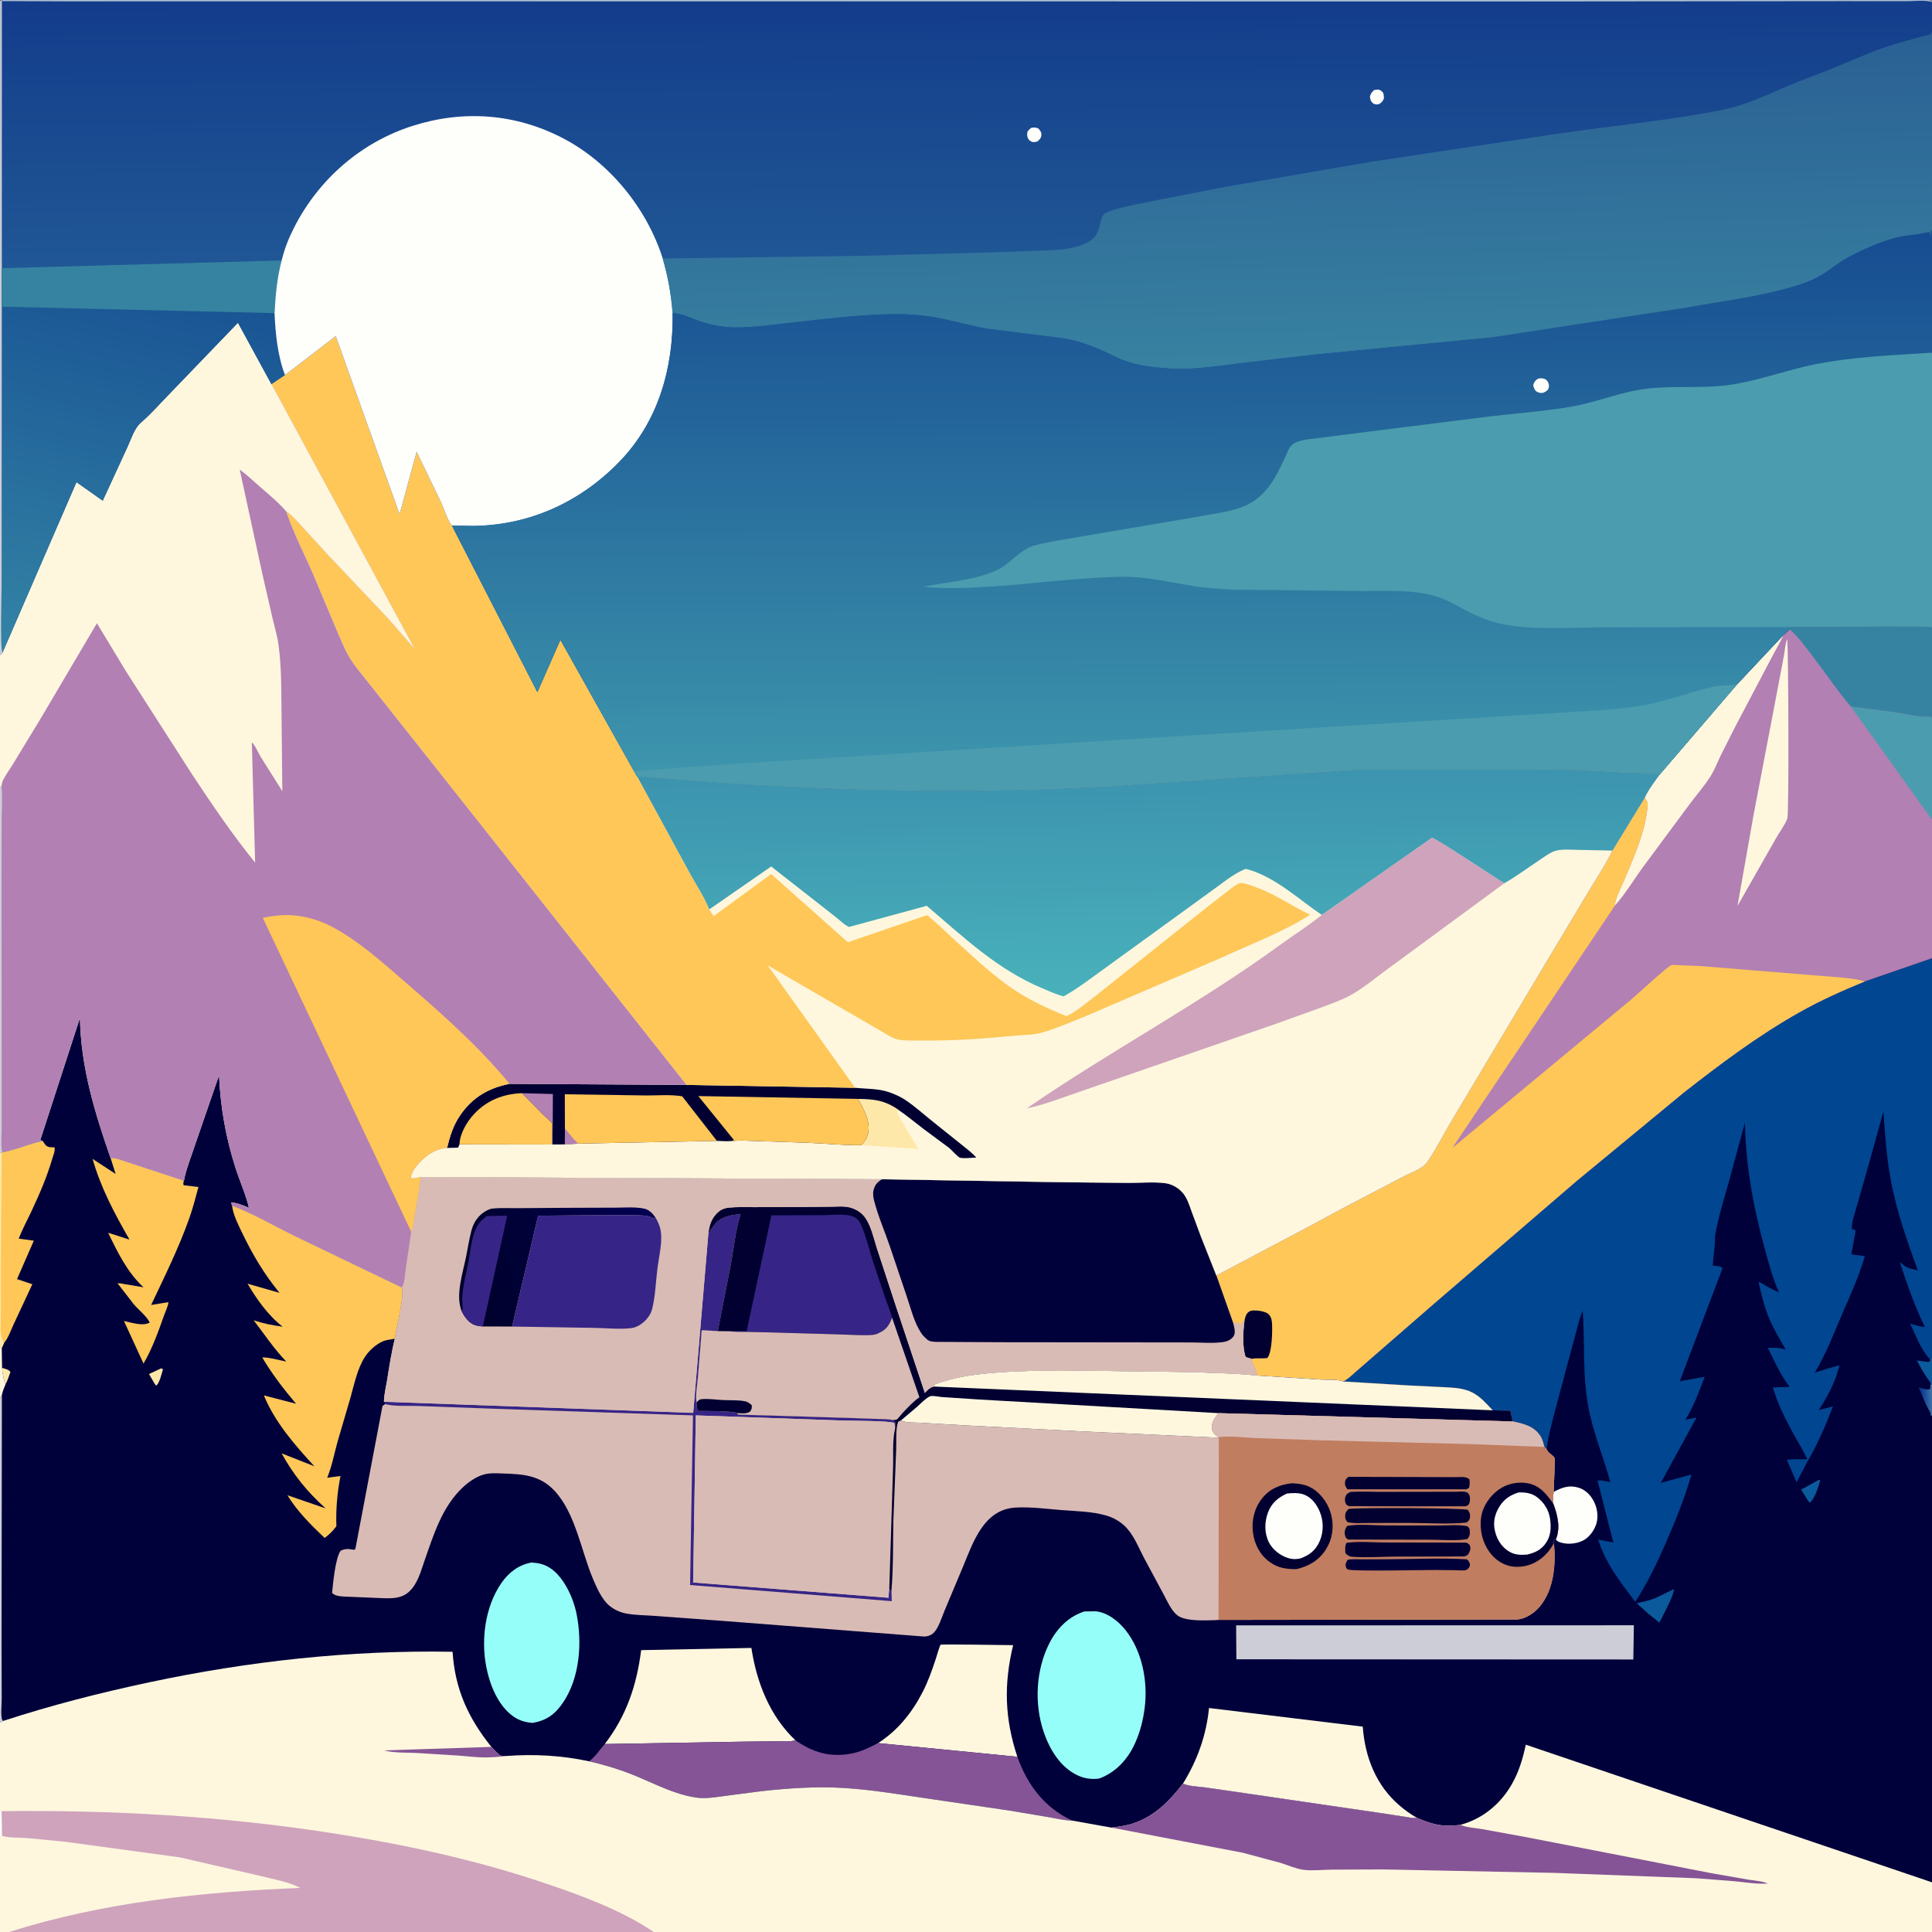 <svg version="1.1" xmlns="http://www.w3.org/2000/svg" style="display: block;" viewBox="0 0 2048 2048" width="1024" height="1024">
<rect x="0" y="0" width="2048" height="2048" fill="#808080" stroke="none"/>
<defs>
	<linearGradient id="Gradient1" gradientUnits="userSpaceOnUse" x1="2034.67" y1="1484.08" x2="2047.79" y2="1483.41">
		<stop class="stop0" offset="0" stop-opacity="1" stop-color="rgb(0,44,135)"/>
		<stop class="stop1" offset="1" stop-opacity="1" stop-color="rgb(59,112,165)"/>
	</linearGradient>
	<linearGradient id="Gradient2" gradientUnits="userSpaceOnUse" x1="499.774" y1="1351.92" x2="692.158" y2="1298.34">
		<stop class="stop0" offset="0" stop-opacity="1" stop-color="rgb(0,1,44)"/>
		<stop class="stop1" offset="1" stop-opacity="1" stop-color="rgb(2,0,81)"/>
	</linearGradient>
	<linearGradient id="Gradient3" gradientUnits="userSpaceOnUse" x1="1216.4" y1="816.243" x2="1219.79" y2="1051.68">
		<stop class="stop0" offset="0" stop-opacity="1" stop-color="rgb(60,147,174)"/>
		<stop class="stop1" offset="1" stop-opacity="1" stop-color="rgb(73,177,187)"/>
	</linearGradient>
	<linearGradient id="Gradient4" gradientUnits="userSpaceOnUse" x1="1023.84" y1="-3.623" x2="1025.12" y2="278.448">
		<stop class="stop0" offset="0" stop-opacity="1" stop-color="rgb(19,60,139)"/>
		<stop class="stop1" offset="1" stop-opacity="1" stop-color="rgb(32,87,149)"/>
	</linearGradient>
	<linearGradient id="Gradient5" gradientUnits="userSpaceOnUse" x1="163.891" y1="304.231" x2="72.365" y2="699.079">
		<stop class="stop0" offset="0" stop-opacity="1" stop-color="rgb(25,84,148)"/>
		<stop class="stop1" offset="1" stop-opacity="1" stop-color="rgb(51,131,165)"/>
	</linearGradient>
	<linearGradient id="Gradient6" gradientUnits="userSpaceOnUse" x1="1372.62" y1="50.22" x2="1380.23" y2="387.219">
		<stop class="stop0" offset="0" stop-opacity="1" stop-color="rgb(42,96,148)"/>
		<stop class="stop1" offset="1" stop-opacity="1" stop-color="rgb(56,130,161)"/>
	</linearGradient>
	<linearGradient id="Gradient7" gradientUnits="userSpaceOnUse" x1="1263.07" y1="247.201" x2="1264.66" y2="814.367">
		<stop class="stop0" offset="0" stop-opacity="1" stop-color="rgb(22,76,145)"/>
		<stop class="stop1" offset="1" stop-opacity="1" stop-color="rgb(61,149,172)"/>
	</linearGradient>
</defs>
<path transform="translate(0,0)" fill="rgb(0,0,58)" d="M 0 287.197 L 0.125 1.125 L 2 0 L 2022.82 0 C 2028.66 0 2043.41 -1.641 2047.53 0.969 L 2048 2 L 2048 34.719 L 2048 244.65 L 2048 374.116 L 2048 664.939 L 2048 761.266 L 2048 868.893 L 2048 1015.77 L 2048 1439 L 2048 1467.77 L 2048 1500.2 L 2048 1526.29 L 2048 1992.25 L 2048 1995.34 L 2048 2048 L 693.005 2048 L 9.603 2048 L -0 2048 L 0 1947.98 L 0 1919.64 L -0 1826.03 L -0 1482.48 L 0 1428.21 L 0 1221.99 L 0 833.301 L 0 694.289 L 0 327.281 L 0 287.197 z"/>
<path transform="translate(0,0)" fill="rgb(254,232,169)" d="M 2.179 1449.99 C 5.197 1451.02 9.627 1451.67 11.046 1454.5 C 9.455 1458.69 8.099 1463.33 5.921 1467.24 C 5.02 1465.49 5.273 1466.22 4.804 1464.41 C 3.52 1459.43 2.543 1455.18 2.179 1449.99 z"/>
<path transform="translate(0,0)" fill="rgb(254,232,169)" d="M 170.898 1450.5 L 172.748 1451.5 C 171.516 1455.64 169.004 1466.7 165.5 1468.83 L 163.5 1466.14 L 157.95 1456.54 L 170.898 1450.5 z"/>
<path transform="translate(0,0)" fill="rgb(254,247,222)" d="M 0 1428.21 L 1.868 1428.96 L 2.179 1449.99 C 2.543 1455.18 3.52 1459.43 4.804 1464.41 C 5.273 1466.22 5.02 1465.49 5.921 1467.24 C 4.391 1471.03 2.765 1474.7 2.008 1478.74 L -0 1482.48 L 0 1428.21 z"/>
<path transform="translate(0,0)" fill="url(#Gradient1)" d="M 2046.55 1466.36 L 2047.2 1468.01 L 2048 1467.77 L 2048 1500.2 L 2046.63 1501 L 2046.19 1497.24 C 2040.87 1489.01 2037.9 1479.35 2033.7 1470.54 C 2037.3 1471.5 2042.43 1473.76 2045.96 1472.5 L 2046.55 1466.36 z"/>
<path transform="translate(0,0)" fill="rgb(11,90,155)" d="M 2045.74 1440.9 C 2046.39 1440.11 2047.18 1439.61 2048 1439 L 2048 1467.77 L 2047.2 1468.01 L 2046.55 1466.36 L 2046.1 1465.25 C 2040.63 1457.91 2036.12 1450.35 2031.99 1442.19 L 2044.47 1443.85 L 2046.18 1442.05 L 2045.74 1440.9 z"/>
<path transform="translate(0,0)" fill="rgb(11,90,155)" d="M 1928.38 1568.5 L 1929.44 1569.38 C 1927.59 1576.38 1923.97 1588.12 1918.5 1593.04 L 1916.34 1590.55 L 1909.29 1579.04 L 1928.38 1568.5 z"/>
<path transform="translate(0,0)" fill="rgb(11,90,155)" d="M 1774.42 1684.5 C 1774.9 1690.23 1762.06 1714.11 1759.02 1720.05 L 1747.45 1710.74 L 1734.91 1699.51 C 1741.81 1697.93 1749.01 1696.58 1755.49 1693.67 L 1774.42 1684.5 z"/>
<path transform="translate(0,0)" fill="rgb(204,205,215)" d="M -0 1482.48 L 2.008 1478.74 L 1.665 1743.37 L 1.836 1800.56 C 1.856 1806.93 0.653 1816.41 2.061 1822.41 C 2.23 1823.12 2.796 1823.69 3.163 1824.33 L -0 1826.03 L -0 1482.48 z"/>
<path transform="translate(0,0)" fill="rgb(254,254,250)" d="M 1647.03 1581.42 C 1655.9 1576.73 1663.33 1573.93 1673.34 1577 C 1680.69 1579.26 1686 1584.74 1689.5 1591.42 C 1693.14 1598.37 1694.54 1607.57 1692.22 1615.18 C 1690.04 1622.33 1684.34 1630.19 1677.48 1633.35 C 1669.99 1636.8 1660.18 1637.56 1652.41 1634.43 C 1651.01 1633.86 1650.13 1632.91 1649.13 1631.83 C 1651.94 1626.37 1652.29 1618.05 1651.4 1612.08 L 1651.15 1610.5 C 1650.29 1604.65 1648.53 1599.51 1646.54 1593.97 C 1646.23 1589.58 1646.22 1585.76 1647.03 1581.42 z"/>
<path transform="translate(0,0)" fill="rgb(254,199,88)" d="M 2.17 1221.15 C 6.349 1221.21 10.793 1219.56 14.8 1218.45 C 24.75 1215.71 35.296 1211.15 45.406 1209.58 C 47.52 1212.75 48.438 1215.21 52.5 1216.01 L 57.849 1216.31 C 58.663 1219.77 56.386 1224.97 55.403 1228.34 C 49.79 1247.61 41.89 1265.76 33.394 1283.9 C 28.899 1293.5 23.646 1303.12 19.829 1312.98 L 35.873 1315.16 L 18.059 1355.91 L 34.293 1361.34 L 14.306 1404.16 C 11.459 1410.14 8.576 1418.89 4.196 1423.7 L 1.868 1428.96 L 0 1428.21 L 0 1221.99 L 1.762 1222.11 L 2.17 1221.15 z"/>
<path transform="translate(0,0)" fill="rgb(254,232,169)" d="M 0 1221.99 L 1.762 1222.11 L 0.927 1341.54 L 0.936 1391.98 C 0.976 1399.23 0.228 1407.36 1.028 1414.5 C 1.385 1417.68 2.881 1420.82 4.196 1423.7 L 1.868 1428.96 L 0 1428.21 L 0 1221.99 z"/>
<path transform="translate(0,0)" fill="rgb(254,199,88)" d="M 117.308 1227.82 C 122.11 1226.71 128.926 1229.97 133.726 1231.38 L 194.978 1251.54 C 194.352 1253.81 194.03 1254.02 194.674 1256.4 L 210.373 1258.26 C 207.378 1269.19 204.615 1280.2 200.836 1290.9 C 189.545 1322.87 174.669 1352.78 160.208 1383.33 L 178.518 1380.33 C 178.423 1384.08 175.443 1390.1 174.127 1393.8 C 167.996 1411.06 161.444 1429.62 152.13 1445.45 L 131.379 1400.29 L 138.468 1401.98 C 144.326 1403.26 153.322 1405.33 158.692 1401.91 C 155.518 1395.19 146.672 1388.4 141.694 1382.42 L 124.635 1360.43 C 126.669 1359.96 129.781 1360.87 131.857 1361.18 L 152.095 1364.56 C 134.981 1348.76 124.621 1327.47 114.629 1306.77 L 137.249 1314.03 C 121.269 1286.1 107 1259.5 98.119 1228.45 L 122.584 1244.44 L 117.308 1227.82 z"/>
<path transform="translate(0,0)" fill="rgb(254,247,222)" d="M 930.819 1847.74 C 951.697 1834.43 966.912 1815.32 978.161 1793.4 C 983.982 1782.06 988.201 1769.93 992.172 1757.84 C 992.684 1756.28 996.243 1744.04 997.045 1743.53 C 998.329 1742.72 1066.92 1743.89 1073.97 1743.93 C 1063.97 1785.38 1064.96 1821.62 1078.44 1862.25 L 930.819 1847.74 z"/>
<path transform="translate(0,0)" fill="rgb(150,254,248)" d="M 563.439 1656.34 C 570.763 1656.78 576.945 1658.1 583.207 1662.22 C 597.88 1671.88 607.759 1693.92 611.153 1710.68 C 617.281 1740.95 614.697 1778.57 596.878 1804.75 C 588.41 1817.18 579.778 1823.55 564.809 1826.36 C 557.322 1825.82 550.952 1824.11 544.669 1819.84 C 528.026 1808.53 519.163 1785.94 515.447 1766.8 C 509.802 1737.73 514.277 1703.21 531.296 1678.37 C 539.095 1666.99 549.697 1658.82 563.439 1656.34 z"/>
<path transform="translate(0,0)" fill="rgb(254,247,222)" d="M 641.058 1848.76 C 664.106 1818.84 674.974 1786.3 679.65 1749.21 L 796.495 1746.87 C 802.097 1783.5 815.922 1818.87 843.041 1844.68 C 837.894 1846.66 830.893 1845.84 825.336 1845.88 L 789.291 1846.21 L 641.058 1848.76 z"/>
<path transform="translate(0,0)" fill="rgb(204,205,215)" d="M 1310.34 1722.96 L 1731.96 1722.85 L 1731.39 1759.13 L 1310.6 1758.93 L 1310.34 1722.96 z"/>
<path transform="translate(0,0)" fill="rgb(150,254,248)" d="M 1149.56 1708.2 L 1161.5 1708.04 C 1173.81 1709.17 1185.56 1718.46 1193.04 1727.87 C 1210.73 1750.14 1216.93 1782.3 1213.46 1810.06 C 1211.78 1823.44 1208.65 1835.83 1203.08 1848.16 C 1195.47 1864.98 1182.72 1878.85 1165.28 1885.31 C 1157.22 1886.44 1149.66 1885.38 1142.27 1881.92 C 1123.88 1873.29 1112.62 1854.38 1106.33 1835.86 C 1096.15 1805.88 1098.05 1769.89 1112.51 1741.62 C 1120.44 1726.13 1132.82 1713.45 1149.56 1708.2 z"/>
<path transform="translate(0,0)" fill="rgb(254,247,222)" d="M 1253.98 1890.72 C 1269.25 1865.97 1278.69 1839.63 1281.62 1810.56 L 1444.59 1830.31 C 1446.91 1862.48 1458.61 1892.6 1483.61 1913.97 C 1489.22 1918.76 1495.48 1923.34 1501.94 1926.9 C 1497.35 1927.58 1492.55 1926.36 1488 1925.66 L 1462.79 1921.81 L 1324.19 1901.54 L 1278.19 1894.85 C 1270.66 1893.79 1260.93 1893.73 1253.98 1890.72 z"/>
<path transform="translate(0,0)" fill="rgb(133,84,150)" d="M 843.041 1844.68 C 861.591 1857.51 879.072 1862.99 901.705 1859.03 C 912.04 1857.22 921.593 1852.55 930.819 1847.74 L 1078.44 1862.25 C 1088.86 1891.6 1106.95 1915.9 1135.54 1929.4 L 1136.55 1929.87 C 1128.62 1929.91 1120.25 1927.73 1112.43 1926.39 L 1069.25 1919.14 L 980 1906.03 C 951.867 1901.86 923.586 1897.18 895.18 1895.36 C 866.102 1893.5 836.234 1895.52 807.313 1898.71 L 767.473 1903.9 C 757.264 1905.27 747.145 1907.02 736.84 1905.36 C 714.12 1901.72 693.807 1890.71 672.764 1882.12 C 657.219 1875.78 640.891 1870.84 624.545 1867.05 C 631.109 1862.05 635.685 1854.95 641.058 1848.76 L 789.291 1846.21 L 825.336 1845.88 C 830.893 1845.84 837.894 1846.66 843.041 1844.68 z"/>
<path transform="translate(0,0)" fill="rgb(254,199,88)" d="M 245.975 1278.02 C 268.04 1286.3 289.432 1298.72 310.616 1309.26 L 425.949 1364.75 C 429.393 1371.63 420.011 1409.05 418.518 1419.09 L 414 1419.88 C 411.383 1420.3 408.884 1420.65 406.4 1421.65 C 398.612 1424.77 390.875 1431.92 386.48 1438.94 C 378.81 1451.2 375.523 1467.11 371.709 1480.91 L 357.779 1528.45 C 354.231 1541.19 351.922 1554.18 346.859 1566.45 L 360.955 1564.61 C 357.499 1581.88 355.933 1600.28 356.586 1617.88 C 353.538 1622.16 348.455 1627.36 344.089 1630.27 C 329.616 1616.5 315.142 1602.15 304.66 1585.02 L 345.134 1598.92 C 325.714 1581.48 311.104 1563.38 298.474 1540.59 L 333.216 1554.28 C 312.662 1532.02 291.271 1507.44 279.719 1479.18 L 313.809 1488.03 C 300.707 1472.46 288.281 1456.46 277.929 1438.91 C 285.506 1438.76 295.801 1441.87 303.468 1443.26 C 290.478 1429.94 280.208 1414.26 268.904 1399.57 C 279.187 1402.99 288.86 1404.9 299.61 1406.33 C 284.12 1394.4 272.297 1377.42 262.397 1360.77 L 296.249 1370.42 C 280.012 1350.55 267.744 1329.92 256.64 1306.81 C 252.331 1297.84 247.261 1287.98 245.975 1278.02 z"/>
<path transform="translate(0,0)" fill="rgb(0,70,145)" d="M 1976.73 1040.4 L 2048 1015.77 L 2048 1439 C 2047.18 1439.61 2046.39 1440.11 2045.74 1440.9 L 2044.63 1439.66 C 2035.24 1428.83 2031.07 1415.66 2024.78 1403.23 C 2029.89 1404.48 2035.26 1406.25 2040.48 1406.77 C 2029.37 1384.06 2021.69 1361.59 2013.78 1337.67 C 2017.86 1341.02 2020.73 1343.99 2026 1344.94 L 2032.96 1346.69 C 2021.78 1316.11 2010.86 1285.09 2004.69 1253.02 C 1999.95 1228.38 1998.19 1203.31 1996.51 1178.31 L 1981.89 1231 L 1967.28 1282.13 C 1965.65 1288.26 1962.42 1296.64 1963.25 1302.94 L 1964.28 1303.2 C 1965.94 1303.67 1965.34 1303.49 1967.1 1304.5 L 1962.48 1329.68 L 1976.82 1331.52 C 1970.44 1353.86 1960.46 1374.96 1951.35 1396.28 C 1943.01 1415.8 1934.94 1436.82 1923.78 1454.9 L 1949.36 1447.25 L 1949.83 1447.7 C 1945.64 1464.92 1937.62 1479.88 1927.99 1494.68 L 1943.04 1490.83 C 1935.43 1510.62 1927.21 1529.99 1916.51 1548.34 L 1904.45 1571.33 L 1894.12 1547.41 C 1901.17 1546.59 1908.58 1546.97 1915.69 1546.93 C 1911.62 1537.71 1906.06 1529.02 1901.22 1520.18 C 1892.43 1504.14 1884.52 1488.36 1879.3 1470.79 L 1897.07 1470.05 C 1887.29 1457.37 1881.01 1443.01 1873.96 1428.72 C 1879.65 1428.75 1885.79 1428.26 1891.2 1430.23 L 1892 1430.56 L 1892.52 1430.03 C 1886.31 1418.99 1879.73 1408.19 1874.89 1396.45 C 1869.94 1384.47 1866.99 1371.56 1864.12 1358.96 C 1866.34 1359.24 1869.01 1361.34 1870.96 1362.46 C 1875.82 1365.25 1880.61 1367.76 1885.78 1369.9 C 1878.96 1354.71 1874.46 1337.59 1870.09 1321.52 C 1858.27 1277.99 1850.62 1235.48 1849.66 1190.27 L 1832.49 1253.41 C 1827.32 1271.71 1821.55 1290.22 1818.22 1308.97 C 1817.68 1312.02 1818.11 1314.93 1817.87 1317.99 L 1815.53 1341.55 L 1820.5 1342.03 C 1822.81 1342.41 1824.56 1342.47 1825.93 1344.5 L 1780.65 1464.15 L 1807.05 1459.44 C 1800.87 1475.5 1795.73 1490.36 1786.53 1505.07 L 1798.42 1502.59 L 1760.52 1571.92 L 1793.07 1562.99 C 1785.81 1587.99 1776.07 1612.34 1765.59 1636.14 C 1756 1657.92 1746.45 1678.01 1733.45 1698.01 C 1717.54 1676.95 1702.09 1657.48 1694.07 1631.98 L 1710.21 1635.16 L 1693.51 1569.62 C 1696.16 1568.49 1703.82 1570.56 1706.98 1571.02 C 1699.56 1543.86 1688.65 1518.51 1683.54 1490.55 C 1677.41 1457.06 1680.1 1423.37 1677.76 1389.66 C 1674.38 1396.35 1672.81 1405.25 1670.62 1412.5 L 1653.14 1477.73 C 1648.15 1496.86 1642.43 1516.31 1639.35 1535.85 L 1637.02 1533.74 C 1636 1530 1635.05 1525.8 1632.95 1522.5 C 1626.21 1511.87 1615.12 1509.24 1603.6 1506.83 L 1600.98 1495.33 L 1582.35 1494.99 C 1574.76 1487.01 1567.85 1478.63 1557.27 1474.55 C 1548.21 1471.06 1539.15 1470.89 1529.59 1470.39 L 1495.33 1468.73 L 1423.78 1464.42 C 1429.24 1461.93 1435.71 1455.13 1440.51 1451.18 L 1519.62 1382.4 L 1671.02 1252.13 L 1784.94 1158.12 C 1823.87 1127.61 1863.96 1097.59 1907.12 1073.27 C 1929.44 1060.68 1953 1050.02 1976.73 1040.4 z"/>
<path transform="translate(0,0)" fill="rgb(178,128,179)" d="M 1895.98 664.749 L 1997.78 664.152 L 2030.13 664.231 C 2035.5 664.297 2041.77 663.831 2047 664.997 L 2048 664.939 L 2048 761.266 L 2048 868.893 L 2048 1015.77 L 1976.73 1040.4 C 1953 1050.02 1929.44 1060.68 1907.12 1073.27 C 1863.96 1097.59 1823.87 1127.61 1784.94 1158.12 L 1671.02 1252.13 L 1519.62 1382.4 L 1440.51 1451.18 C 1435.71 1455.13 1429.24 1461.93 1423.78 1464.42 C 1417.94 1461.96 1407.22 1462.88 1400.7 1462.47 L 1332.54 1458.14 C 1332.31 1451.29 1327.36 1447.24 1326.62 1440.45 L 1320.5 1438.58 C 1316.58 1428.29 1317.74 1410.66 1319.22 1399.69 C 1318.05 1400.94 1316.64 1401.76 1316.5 1403.51 L 1315 1404.51 L 1312 1402.18 L 1311.01 1402.34 L 1307.62 1402.6 L 1307.34 1402.77 L 1289.4 1352.12 L 1379.62 1304.41 L 1425.68 1279.64 L 1488.11 1247.02 C 1494.82 1243.47 1502.94 1240.72 1508.89 1236.02 C 1510.94 1234.4 1512.49 1232.68 1513.94 1230.5 C 1523.66 1215.93 1531.68 1199.66 1540.85 1184.66 L 1637.31 1022.98 L 1684.69 943.877 C 1692.97 930.071 1702.37 916.194 1709.23 901.647 L 1743.49 845.672 C 1747.26 837.069 1753.7 828.968 1759.09 821.323 L 1840.87 726.026 L 1890.42 673.276 L 1897.17 667.127 L 1895.98 664.749 z"/>
<path transform="translate(0,0)" fill="rgb(75,156,174)" d="M 1961.94 748.931 L 2008.02 754.899 C 2020.55 756.951 2034.12 760.374 2046.81 759.913 L 2048 761.266 L 2048 868.893 L 1961.94 748.931 z"/>
<path transform="translate(0,0)" fill="rgb(254,247,222)" d="M 1894.4 677.5 L 1894.51 677.813 C 1895.79 685.118 1896.55 861.994 1894.64 867.591 C 1892.43 874.112 1886.53 881.681 1883.03 887.927 L 1841.82 960.315 L 1859.01 863 L 1880.88 748.607 L 1890.92 695.629 C 1892.06 689.75 1892.31 683.037 1894.4 677.5 z"/>
<path transform="translate(0,0)" fill="rgb(254,247,222)" d="M 1890.42 673.276 C 1886.97 681.45 1882.06 689.15 1878.01 697.059 L 1839.64 769.907 L 1823.75 801.369 C 1820.5 808.254 1817.58 815.804 1813.59 822.275 C 1807.19 832.675 1798.39 842.575 1791.07 852.445 L 1743.18 917.077 C 1732.76 931 1723.21 947.413 1711.63 960.195 C 1712.6 951.148 1718.28 941.196 1721.79 932.81 C 1731.84 908.82 1743.81 882.511 1746.32 856.477 C 1746.8 851.537 1746.7 849.569 1743.49 845.672 C 1747.26 837.069 1753.7 828.968 1759.09 821.323 L 1840.87 726.026 L 1890.42 673.276 z"/>
<path transform="translate(0,0)" fill="rgb(54,131,161)" d="M 1895.98 664.749 L 1997.78 664.152 L 2030.13 664.231 C 2035.5 664.297 2041.77 663.831 2047 664.997 L 2048 664.939 L 2048 761.266 L 2046.81 759.913 C 2034.12 760.374 2020.55 756.951 2008.02 754.899 L 1961.94 748.931 C 1947.47 731.841 1934.41 712.621 1920.81 694.743 C 1913.12 684.631 1906.66 675.7 1897.17 667.127 L 1895.98 664.749 z"/>
<path transform="translate(0,0)" fill="rgb(254,199,88)" d="M 1743.49 845.672 C 1746.7 849.569 1746.8 851.537 1746.32 856.477 C 1743.81 882.511 1731.84 908.82 1721.79 932.81 C 1718.28 941.196 1712.6 951.148 1711.63 960.195 L 1711.07 961.186 L 1539.49 1216.92 L 1729.26 1059.43 C 1735.11 1054.61 1768.05 1023.96 1771.57 1023.14 C 1774.04 1022.56 1777.67 1023.12 1780.27 1023.17 L 1801.4 1023.97 L 1953.43 1036.35 C 1961.28 1037.27 1969.2 1037.93 1976.73 1040.4 C 1953 1050.02 1929.44 1060.68 1907.12 1073.27 C 1863.96 1097.59 1823.87 1127.61 1784.94 1158.12 L 1671.02 1252.13 L 1519.62 1382.4 L 1440.51 1451.18 C 1435.71 1455.13 1429.24 1461.93 1423.78 1464.42 C 1417.94 1461.96 1407.22 1462.88 1400.7 1462.47 L 1332.54 1458.14 C 1332.31 1451.29 1327.36 1447.24 1326.62 1440.45 L 1320.5 1438.58 C 1316.58 1428.29 1317.74 1410.66 1319.22 1399.69 C 1318.05 1400.94 1316.64 1401.76 1316.5 1403.51 L 1315 1404.51 L 1312 1402.18 L 1311.01 1402.34 L 1307.62 1402.6 L 1307.34 1402.77 L 1289.4 1352.12 L 1379.62 1304.41 L 1425.68 1279.64 L 1488.11 1247.02 C 1494.82 1243.47 1502.94 1240.72 1508.89 1236.02 C 1510.94 1234.4 1512.49 1232.68 1513.94 1230.5 C 1523.66 1215.93 1531.68 1199.66 1540.85 1184.66 L 1637.31 1022.98 L 1684.69 943.877 C 1692.97 930.071 1702.37 916.194 1709.23 901.647 L 1743.49 845.672 z"/>
<path transform="translate(0,0)" fill="rgb(1,0,49)" d="M 1319.22 1399.69 C 1319.75 1397.69 1320.24 1395.32 1321.23 1393.5 C 1322.39 1391.36 1324.38 1389.73 1326.78 1389.34 C 1331.02 1388.65 1340.33 1389.77 1343.99 1392.5 C 1347.22 1394.91 1348.18 1399.03 1348.4 1402.84 C 1348.85 1410.92 1348.5 1433.53 1343.47 1439.5 C 1337.96 1440.44 1331.74 1439.31 1326.62 1440.45 L 1320.5 1438.58 C 1316.58 1428.29 1317.74 1410.66 1319.22 1399.69 z"/>
<path transform="translate(0,0)" fill="rgb(254,247,222)" d="M 3.163 1824.33 C 53.893 1807.71 106.04 1794.41 158.234 1783.31 C 263.842 1760.87 371.635 1749 479.731 1750.94 C 482.35 1790.72 496.256 1820.98 520.874 1851.79 C 523.113 1853.9 527.979 1859.83 530.5 1860.86 C 531.96 1861.45 535.41 1861.26 537.11 1861.4 C 566.514 1859.15 595.717 1860.92 624.545 1867.05 C 640.891 1870.84 657.219 1875.78 672.764 1882.12 C 693.807 1890.71 714.12 1901.72 736.84 1905.36 C 747.145 1907.02 757.264 1905.27 767.473 1903.9 L 807.313 1898.71 C 836.234 1895.52 866.102 1893.5 895.18 1895.36 C 923.586 1897.18 951.867 1901.86 980 1906.03 L 1069.25 1919.14 L 1112.43 1926.39 C 1120.25 1927.73 1128.62 1929.91 1136.55 1929.87 L 1178.33 1937.36 C 1185.82 1936.31 1193.61 1935.36 1200.82 1933 C 1223.93 1925.43 1239.45 1909.4 1253.98 1890.72 C 1260.93 1893.73 1270.66 1893.79 1278.19 1894.85 L 1324.19 1901.54 L 1462.79 1921.81 L 1488 1925.66 C 1492.55 1926.36 1497.35 1927.58 1501.94 1926.9 C 1507.62 1929.39 1512.98 1931.56 1519 1933.11 L 1520.84 1933.61 C 1529.27 1935.72 1539.57 1935.6 1548.16 1934.39 C 1571.58 1928.03 1590.52 1912.45 1602.55 1891.41 C 1610.23 1877.98 1614.14 1864.43 1617.43 1849.45 L 2048 1995.34 L 2048 2048 L 693.005 2048 L 9.603 2048 L -0 2048 L 0 1947.98 L 0 1919.64 L -0 1826.03 L 3.163 1824.33 z"/>
<path transform="translate(0,0)" fill="rgb(133,84,150)" d="M 520.874 1851.79 C 523.113 1853.9 527.979 1859.83 530.5 1860.86 C 531.96 1861.45 535.41 1861.26 537.11 1861.4 C 529.49 1862.32 520.914 1863.01 513.214 1862.94 C 504.344 1862.87 495.353 1861.65 486.5 1861.03 L 444.706 1858.42 C 432.818 1857.61 418.359 1858.52 407.009 1855.5 L 520.874 1851.79 z"/>
<path transform="translate(0,0)" fill="rgb(133,84,150)" d="M 1178.33 1937.36 C 1185.82 1936.31 1193.61 1935.36 1200.82 1933 C 1223.93 1925.43 1239.45 1909.4 1253.98 1890.72 C 1260.93 1893.73 1270.66 1893.79 1278.19 1894.85 L 1324.19 1901.54 L 1462.79 1921.81 L 1488 1925.66 C 1492.55 1926.36 1497.35 1927.58 1501.94 1926.9 C 1507.62 1929.39 1512.98 1931.56 1519 1933.11 L 1520.84 1933.61 C 1529.27 1935.72 1539.57 1935.6 1548.16 1934.39 L 1549.76 1935.03 C 1556.04 1937.41 1564.06 1937.71 1570.75 1938.87 L 1617.83 1947.46 L 1815.1 1985.83 L 1853.32 1992.52 C 1859.73 1993.57 1868.15 1993.98 1873.99 1996.65 C 1862.68 1997.36 1850.57 1995.39 1839.25 1994.23 L 1798 1991.02 L 1647.9 1985.33 L 1467.01 1981.68 L 1411.36 1981.89 C 1401.83 1982.02 1391.08 1983.31 1381.73 1982.07 C 1373.67 1981 1364.65 1976.92 1356.82 1974.56 L 1317 1963.92 L 1178.33 1937.36 z"/>
<path transform="translate(0,0)" fill="rgb(207,163,188)" d="M 0 1919.64 L 1.699 1919.91 C 118.368 1918.49 235.187 1925.1 350.576 1942.98 C 428.613 1955.07 504.137 1971.35 579.031 1996.73 C 617.53 2009.77 659.216 2025.11 693.005 2048 L 9.603 2048 L -0 2048 L 0 1947.98 L 0 1919.64 z"/>
<path transform="translate(0,0)" fill="rgb(254,254,250)" d="M 0 1919.64 L 1.699 1919.91 L 2.166 1946.09 L 0 1947.98 L 0 1919.64 z"/>
<path transform="translate(0,0)" fill="rgb(254,247,222)" d="M 2.166 1946.09 L 3.594 1946.47 C 11.099 1948.36 20.697 1947.81 28.484 1948.39 L 69.654 1952.42 L 190.463 1968.85 L 276.76 1988.73 C 289.542 1992.04 306.696 1994.98 318.201 2001.24 C 214.236 2005.53 109.233 2016.36 9.603 2048 L -0 2048 L 0 1947.98 L 2.166 1946.09 z"/>
<path transform="translate(0,0)" fill="rgb(217,187,181)" d="M 445.934 1247.7 L 934.952 1250.07 L 1123.4 1253.2 L 1196.52 1253.93 C 1208.98 1253.95 1223.23 1252.61 1235.5 1254.27 C 1242.02 1255.16 1248.4 1258.73 1252.89 1263.5 C 1258.37 1269.31 1260.68 1277.32 1263.33 1284.66 L 1273.31 1311.56 L 1289.4 1352.12 L 1307.34 1402.77 L 1307.62 1402.6 L 1311.01 1402.34 L 1312 1402.18 L 1315 1404.51 L 1316.5 1403.51 C 1316.64 1401.76 1318.05 1400.94 1319.22 1399.69 C 1317.74 1410.66 1316.58 1428.29 1320.5 1438.58 L 1326.62 1440.45 C 1327.36 1447.24 1332.31 1451.29 1332.54 1458.14 L 1400.7 1462.47 C 1407.22 1462.88 1417.94 1461.96 1423.78 1464.42 L 1495.33 1468.73 L 1529.59 1470.39 C 1539.15 1470.89 1548.21 1471.06 1557.27 1474.55 C 1567.85 1478.63 1574.76 1487.01 1582.35 1494.99 L 1600.98 1495.33 L 1603.6 1506.83 C 1615.12 1509.24 1626.21 1511.87 1632.95 1522.5 C 1635.05 1525.8 1636 1530 1637.02 1533.74 L 1639.35 1535.85 L 1639.92 1537.09 C 1641.64 1540.56 1645.57 1542.09 1647.72 1545.02 C 1648.86 1546.57 1646.92 1576.45 1647.03 1581.42 C 1646.22 1585.76 1646.23 1589.58 1646.54 1593.97 C 1648.53 1599.51 1650.29 1604.65 1651.15 1610.5 L 1651.4 1612.08 C 1652.29 1618.05 1651.94 1626.37 1649.13 1631.83 C 1647.02 1632.08 1647.86 1631.63 1646.51 1633 L 1647.26 1635.71 C 1649.34 1658.61 1647.34 1685.14 1631.91 1703.37 C 1626.25 1710.05 1616.99 1716.15 1608.16 1716.75 L 1291.72 1717.17 L 1287.29 1717.47 C 1276.92 1717.73 1259.15 1718.57 1250.04 1713.6 C 1242.65 1709.58 1237.8 1698.12 1233.96 1691 L 1212.75 1651.53 C 1206.75 1640.18 1201.58 1626.37 1192.11 1617.5 C 1186.52 1612.26 1179.91 1608.65 1172.56 1606.5 C 1157.53 1602.1 1140.23 1601.95 1124.6 1600.69 C 1108.78 1599.42 1092.33 1597.19 1076.47 1598.09 C 1042.48 1600.02 1031.35 1635.54 1020.45 1661.64 L 1001.17 1707.58 C 998.507 1714.06 994.774 1725.96 989.795 1730.79 C 986.919 1733.58 982.958 1734.89 979.02 1734.75 L 924.566 1730.53 L 764.5 1718.09 L 693.945 1712.91 C 684.035 1712.15 673.072 1712.24 663.359 1710.31 C 654.961 1708.65 646.811 1704.2 641.441 1697.49 C 635.77 1690.4 632.024 1681.8 628.51 1673.5 C 615.979 1643.9 609.987 1603.54 587.353 1579.79 C 572.089 1563.77 554.262 1562.61 533.447 1561.98 C 526.786 1561.78 519.587 1561.18 513.094 1562.96 C 504.506 1565.33 496.319 1571.21 489.966 1577.28 C 468.447 1597.85 459.666 1626.89 450.047 1654.28 C 445.914 1666.05 442.82 1679.08 433.161 1687.68 C 423.654 1696.15 409.959 1694.15 398.194 1693.82 L 367 1692.51 C 362.168 1692.21 355.436 1692.35 352.044 1688.5 C 353.004 1678.43 355.478 1651.76 361 1643.92 C 365.404 1641.64 369.181 1641.69 373.981 1642.68 C 375.669 1643.03 374.647 1643.1 376.717 1641.93 L 405.446 1490.42 L 408.194 1488.46 L 408.969 1487.39 L 406.997 1485.91 C 407.042 1478.51 409.027 1471.01 410.216 1463.7 C 412.65 1448.73 414.831 1433.82 418.518 1419.09 C 420.011 1409.05 429.393 1371.63 425.949 1364.75 C 429.029 1360.4 429.027 1352.14 429.878 1346.86 L 435.93 1305.79 C 438.334 1301.61 438.47 1294.77 439.323 1290 C 441.866 1275.78 444.467 1262.11 445.934 1247.7 z"/>
<path transform="translate(0,0)" fill="rgb(54,37,134)" d="M 750.946 1306.98 L 757.815 1297.74 C 764.697 1289.35 775.056 1288.05 785.145 1286.87 L 784.778 1288.01 C 779.713 1304.34 777.806 1322.45 774.928 1339.33 L 760.893 1411.02 L 743.843 1410.06 L 739.755 1460.69 C 739.109 1468.34 737.004 1479.25 738.415 1486.69 C 738.621 1489.82 738.361 1492.88 740 1495.61 C 746.347 1495.74 777.739 1495.41 781.425 1497.94 L 782.5 1499.53 L 899.384 1503.04 L 928.844 1504.08 C 934.572 1504.29 940.797 1504.03 946.38 1505.28 C 947.587 1506.2 948.462 1506.93 949.49 1508 C 949.411 1510.13 949.558 1512.35 948.844 1514.36 L 948.142 1508.5 C 943.501 1505.98 902.674 1506.13 894.168 1505.86 L 737.559 1500.37 L 734.763 1677.5 L 941.834 1693.67 C 941.914 1692.73 942.423 1684.56 942.679 1684.32 L 943.693 1686.01 L 944.976 1686.02 L 945.31 1697.3 L 731.517 1680.19 L 734.571 1500.37 L 522.517 1493.27 L 443.439 1490.4 C 432.448 1489.98 419.822 1491.03 409.124 1488.69 L 408.194 1488.46 L 408.969 1487.39 L 406.997 1485.91 L 734.825 1497.69 L 750.946 1306.98 z"/>
<path transform="translate(0,0)" fill="rgb(217,187,181)" d="M 942.679 1684.32 C 942.423 1684.56 941.914 1692.73 941.834 1693.67 L 734.763 1677.5 L 737.559 1500.37 L 894.168 1505.86 C 902.674 1506.13 943.501 1505.98 948.142 1508.5 L 948.844 1514.36 C 945.673 1527.74 947.236 1543.85 946.634 1557.66 L 942.679 1684.32 z"/>
<path transform="translate(0,0)" fill="rgb(1,0,49)" d="M 750.946 1306.98 C 752.1 1297.87 754.629 1290.34 762.014 1284.24 C 765.128 1281.68 768.683 1280.54 772.667 1280.13 C 781.614 1279.23 791.166 1279.7 800.195 1279.63 L 852.515 1279.44 L 881.917 1279.16 C 887.035 1279.12 892.821 1278.58 897.836 1279.33 C 905.668 1280.52 913.135 1284.71 917.58 1291.35 C 923.743 1300.55 926.362 1313.5 929.797 1324 L 949.165 1383 L 980.441 1476.77 L 980.851 1476.02 C 983.136 1473.35 986.628 1470.36 990.105 1469.82 L 990.862 1467.5 C 1005.1 1462.23 1020.05 1458.99 1035.1 1457.09 C 1064.83 1453.36 1095.08 1453.1 1125 1452.62 L 1263.5 1454.45 C 1286.55 1455.55 1309.57 1455.61 1332.54 1458.14 L 1400.7 1462.47 C 1407.22 1462.88 1417.94 1461.96 1423.78 1464.42 L 1495.33 1468.73 L 1529.59 1470.39 C 1539.15 1470.89 1548.21 1471.06 1557.27 1474.55 C 1567.85 1478.63 1574.76 1487.01 1582.35 1494.99 L 1600.98 1495.33 L 1603.6 1506.83 L 1291.78 1498 C 1287.96 1502.99 1284.18 1507.37 1284.77 1514.09 C 1285.09 1517.77 1287.1 1519.93 1289.92 1522.08 C 1290.92 1522.83 1290.82 1522.72 1292.02 1523.39 L 1292 1524.03 L 1149.03 1517.41 L 1026.12 1511.11 L 975.844 1508.18 C 969.471 1507.75 960.696 1508.46 955.068 1505.71 L 952.079 1507.02 C 949.101 1515.6 950.403 1528.44 949.936 1537.67 L 946.993 1612.54 C 946.525 1636.91 947.004 1661.72 944.976 1686.02 L 943.693 1686.01 L 942.679 1684.32 L 946.634 1557.66 C 947.236 1543.85 945.673 1527.74 948.844 1514.36 C 949.558 1512.35 949.411 1510.13 949.49 1508 C 948.462 1506.93 947.587 1506.2 946.38 1505.28 C 940.797 1504.03 934.572 1504.29 928.844 1504.08 L 899.384 1503.04 L 782.5 1499.53 L 781.425 1497.94 C 777.739 1495.41 746.347 1495.74 740 1495.61 C 738.361 1492.88 738.621 1489.82 738.415 1486.69 C 737.004 1479.25 739.109 1468.34 739.755 1460.69 L 743.843 1410.06 L 760.893 1411.02 L 774.928 1339.33 C 777.806 1322.45 779.713 1304.34 784.778 1288.01 L 785.145 1286.87 C 775.056 1288.05 764.697 1289.35 757.815 1297.74 L 750.946 1306.98 z"/>
<path transform="translate(0,0)" fill="rgb(254,247,222)" d="M 955.068 1505.71 L 971.878 1491.47 C 974.992 1488.71 982.694 1480.89 986.475 1479.95 C 989.136 1479.3 995.517 1480.71 998.5 1480.93 L 1038.29 1483.55 L 1291.78 1498 C 1287.96 1502.99 1284.18 1507.37 1284.77 1514.09 C 1285.09 1517.77 1287.1 1519.93 1289.92 1522.08 C 1290.92 1522.83 1290.82 1522.72 1292.02 1523.39 L 1292 1524.03 L 1149.03 1517.41 L 1026.12 1511.11 L 975.844 1508.18 C 969.471 1507.75 960.696 1508.46 955.068 1505.71 z"/>
<path transform="translate(0,0)" fill="rgb(254,247,222)" d="M 990.105 1469.82 L 990.862 1467.5 C 1005.1 1462.23 1020.05 1458.99 1035.1 1457.09 C 1064.83 1453.36 1095.08 1453.1 1125 1452.62 L 1263.5 1454.45 C 1286.55 1455.55 1309.57 1455.61 1332.54 1458.14 L 1400.7 1462.47 C 1407.22 1462.88 1417.94 1461.96 1423.78 1464.42 L 1495.33 1468.73 L 1529.59 1470.39 C 1539.15 1470.89 1548.21 1471.06 1557.27 1474.55 C 1567.85 1478.63 1574.76 1487.01 1582.35 1494.99 L 990.105 1469.82 z"/>
<path transform="translate(0,0)" fill="rgb(54,37,134)" d="M 773.871 1411.17 C 779.513 1410.53 785.744 1411.06 791.45 1411.12 L 817.741 1288.32 L 873.007 1288.14 C 881.808 1288.03 898.63 1285.95 906.43 1290.5 C 909.21 1292.12 911.199 1294.89 912.5 1297.78 C 918.405 1310.92 921.702 1326.26 926.296 1339.95 L 938.482 1376.16 C 940.873 1383.03 943.842 1389.75 945.651 1396.8 C 942.409 1405.44 939.209 1409.76 930.406 1413.62 C 928.055 1414.65 925.955 1415.03 923.407 1415.16 C 912.068 1415.72 900.264 1414.78 888.901 1414.5 L 820.888 1412.52 L 790.244 1411.82 C 784.885 1411.71 779.135 1412.08 773.871 1411.17 z"/>
<path transform="translate(0,0)" fill="rgb(217,187,181)" d="M 773.871 1411.17 C 779.135 1412.08 784.885 1411.71 790.244 1411.82 L 820.888 1412.52 L 888.901 1414.5 C 900.264 1414.78 912.068 1415.72 923.407 1415.16 C 925.955 1415.03 928.055 1414.65 930.406 1413.62 C 939.209 1409.76 942.409 1405.44 945.651 1396.8 L 974.622 1481.18 C 968.071 1485.65 961.904 1492.38 956.452 1498.16 C 954.762 1499.96 952.426 1503.49 950.5 1504.82 C 950.044 1505.14 947.112 1505.19 946.38 1505.28 C 940.797 1504.03 934.572 1504.29 928.844 1504.08 L 899.384 1503.04 L 782.5 1499.53 L 781.425 1497.94 C 777.739 1495.41 746.347 1495.74 740 1495.61 C 738.361 1492.88 738.621 1489.82 738.415 1486.69 C 737.004 1479.25 739.109 1468.34 739.755 1460.69 L 743.843 1410.06 L 760.893 1411.02 L 773.871 1411.17 z"/>
<path transform="translate(0,0)" fill="rgb(1,0,49)" d="M 738.415 1486.69 C 741.182 1483.74 741.144 1483.29 745.297 1483.06 C 752.185 1482.67 759.563 1483.81 766.488 1484.13 C 773.983 1484.48 782.8 1483.93 790.097 1485.48 C 792.85 1486.07 794.773 1487.71 796.847 1489.5 C 797.11 1492.97 796.989 1493.21 795.226 1496.23 C 791.398 1499.08 786 1498.08 781.425 1497.94 C 777.739 1495.41 746.347 1495.74 740 1495.61 C 738.361 1492.88 738.621 1489.82 738.415 1486.69 z"/>
<path transform="translate(0,0)" fill="rgb(192,125,96)" d="M 1291.78 1498 L 1603.6 1506.83 C 1615.12 1509.24 1626.21 1511.87 1632.95 1522.5 C 1635.05 1525.8 1636 1530 1637.02 1533.74 L 1639.35 1535.85 L 1639.92 1537.09 C 1641.64 1540.56 1645.57 1542.09 1647.72 1545.02 C 1648.86 1546.57 1646.92 1576.45 1647.03 1581.42 C 1646.22 1585.76 1646.23 1589.58 1646.54 1593.97 C 1648.53 1599.51 1650.29 1604.65 1651.15 1610.5 L 1651.4 1612.08 C 1652.29 1618.05 1651.94 1626.37 1649.13 1631.83 C 1647.02 1632.08 1647.86 1631.63 1646.51 1633 L 1647.26 1635.71 C 1649.34 1658.61 1647.34 1685.14 1631.91 1703.37 C 1626.25 1710.05 1616.99 1716.15 1608.16 1716.75 L 1291.72 1717.17 L 1292 1524.03 L 1292.02 1523.39 C 1290.82 1522.72 1290.92 1522.83 1289.92 1522.08 C 1287.1 1519.93 1285.09 1517.77 1284.77 1514.09 C 1284.18 1507.37 1287.96 1502.99 1291.78 1498 z"/>
<path transform="translate(0,0)" fill="rgb(0,0,58)" d="M 1428.55 1653.5 C 1432.84 1652.45 1438.08 1652.98 1442.53 1652.96 L 1469.69 1652.88 C 1497.9 1652.78 1526.87 1651.3 1555 1652.95 C 1557.22 1655.01 1557.39 1655.58 1558.29 1658.5 C 1557.47 1662.02 1557.37 1661.97 1554.5 1664.2 C 1550.86 1665.13 1546.27 1664.53 1542.5 1664.47 L 1521.97 1664.24 C 1509.23 1664.15 1434.22 1666 1428.59 1663.64 C 1427.38 1663.13 1426.88 1661.7 1426.6 1660.5 C 1425.94 1657.76 1427.21 1655.71 1428.55 1653.5 z"/>
<path transform="translate(0,0)" fill="rgb(1,0,49)" d="M 1429.61 1565.5 L 1543 1565.85 C 1547.91 1565.89 1554.19 1564.7 1557.66 1568.22 C 1558.09 1571.52 1557.97 1573.82 1557.25 1577.07 L 1554.5 1578.71 L 1428.26 1578.71 C 1426.4 1575.99 1425.43 1574.42 1425.81 1571 C 1426.14 1568.08 1427.4 1567.17 1429.61 1565.5 z"/>
<path transform="translate(0,0)" fill="rgb(1,0,49)" d="M 1427.34 1635.5 C 1439.99 1633.56 1455.01 1635.09 1467.89 1635.09 L 1554.5 1635.25 C 1556.97 1636.63 1558.08 1637.08 1558.58 1640.19 C 1559.01 1642.86 1557.69 1645.26 1556.48 1647.5 C 1554.81 1649.2 1553.36 1649.81 1551 1649.92 L 1480.49 1650.07 C 1464.96 1650.08 1448.39 1651.4 1433 1650.19 C 1430.08 1649.96 1428.2 1648.43 1426.18 1646.5 C 1425.99 1642.56 1425.51 1639.12 1427.34 1635.5 z"/>
<path transform="translate(0,0)" fill="rgb(1,0,49)" d="M 1429.72 1599.5 C 1440.71 1598.05 1550.88 1598.49 1555.95 1600.5 C 1557.82 1603.21 1558.71 1605.13 1558.19 1608.5 C 1557.72 1611.5 1556.85 1612.21 1554.5 1614 C 1533.9 1615.99 1511.83 1614.31 1491 1614.34 L 1451.28 1614.43 C 1443.88 1614.44 1435.73 1615.15 1428.5 1613.57 C 1426.3 1610.88 1425.7 1609.58 1426 1606 C 1426.27 1602.81 1427.5 1601.6 1429.72 1599.5 z"/>
<path transform="translate(0,0)" fill="rgb(1,0,49)" d="M 1428.09 1617.5 C 1440.54 1615.28 1456.06 1617.01 1468.81 1617.01 L 1526.65 1617.05 C 1535.78 1617.07 1546.59 1615.92 1555.5 1617.87 C 1557.85 1620.03 1558.08 1621.23 1558.08 1624.5 C 1558.08 1627.9 1557.52 1629.09 1555.22 1631.5 C 1542.9 1633.69 1527.8 1632.11 1515.12 1632.14 L 1429 1631.99 C 1426.79 1630.34 1426.34 1630.03 1425.72 1627.18 C 1424.88 1623.27 1425.95 1620.61 1428.09 1617.5 z"/>
<path transform="translate(0,0)" fill="rgb(1,0,49)" d="M 1431.45 1581.5 C 1441.54 1580.84 1452.09 1581.44 1462.22 1581.44 L 1521.08 1581.35 L 1543.6 1581.31 C 1546.39 1581.3 1550.84 1580.75 1553.5 1581.49 C 1555.37 1582 1556.09 1582.4 1557.08 1584.01 C 1558.52 1586.35 1558.56 1590.62 1557.66 1593.15 C 1556.74 1595.75 1555.87 1595.73 1553.5 1596.75 L 1457.18 1596.69 L 1436.78 1596.58 C 1434.98 1596.55 1431.09 1596.93 1429.5 1596.41 C 1428.46 1596.07 1427.71 1595.14 1426.82 1594.5 C 1425.81 1592.14 1425.27 1589.53 1426.07 1587 C 1427.09 1583.79 1428.6 1582.93 1431.45 1581.5 z"/>
<path transform="translate(0,0)" fill="rgb(1,0,49)" d="M 1647.26 1635.71 C 1644.08 1641.75 1639.91 1646.93 1634.67 1651.3 C 1626.01 1658.51 1614.75 1662.02 1603.5 1660.6 C 1593.99 1659.4 1585.43 1653.77 1579.71 1646.26 C 1571.45 1635.43 1568.19 1621.7 1570.09 1608.28 C 1571.75 1596.56 1579.48 1585.52 1589.11 1578.78 C 1597.79 1572.69 1609.12 1570.39 1619.56 1572.34 C 1632.38 1574.73 1639.55 1583.98 1646.54 1593.97 C 1648.53 1599.51 1650.29 1604.65 1651.15 1610.5 L 1651.4 1612.08 C 1652.29 1618.05 1651.94 1626.37 1649.13 1631.83 C 1647.02 1632.08 1647.86 1631.63 1646.51 1633 L 1647.26 1635.71 z"/>
<path transform="translate(0,0)" fill="rgb(254,254,250)" d="M 1609.69 1582.07 C 1616.93 1581.86 1623.51 1582.59 1629.5 1587.18 C 1636.82 1592.78 1641.9 1600.88 1643.14 1610.07 L 1643.31 1611.5 C 1644.35 1619.46 1643.82 1627.57 1639.46 1634.53 C 1634.31 1642.73 1627.71 1645.81 1618.7 1647.96 C 1612.36 1648.32 1606.86 1648.47 1601.1 1645.45 C 1593.38 1641.39 1588.27 1634.43 1585.63 1626.24 C 1582.59 1616.84 1583.38 1608.21 1588.03 1599.5 C 1593.09 1590.06 1599.68 1585.26 1609.69 1582.07 z"/>
<path transform="translate(0,0)" fill="rgb(1,0,49)" d="M 1369.22 1572.34 C 1377.28 1572.67 1384.14 1573.53 1391.17 1577.82 C 1401.44 1584.1 1408.82 1595.38 1411.42 1606.99 C 1414.13 1619.03 1412.32 1631.76 1405.65 1642.26 C 1398.19 1654 1387.61 1660.24 1374.25 1663.35 C 1363.52 1663.29 1355.25 1662.4 1346.09 1655.89 C 1335.7 1648.51 1329.73 1636.9 1328.16 1624.41 C 1326.52 1611.37 1329.85 1598.23 1338.16 1587.96 C 1346.24 1577.99 1356.8 1573.81 1369.22 1572.34 z"/>
<path transform="translate(0,0)" fill="rgb(254,254,250)" d="M 1364.19 1583.21 C 1370.04 1582.58 1377.24 1582.22 1382.74 1584.48 C 1390.7 1587.75 1395.76 1594.78 1399.02 1602.51 C 1403.13 1612.26 1403.19 1623.78 1399.01 1633.5 C 1394.72 1643.46 1388.23 1648.41 1378.31 1652.07 C 1373.6 1652.93 1370.05 1653.05 1365.44 1651.61 C 1357.27 1649.07 1349.15 1642.87 1345.19 1635.16 C 1340.18 1625.41 1340.3 1613.65 1344.04 1603.5 C 1347.8 1593.31 1354.66 1587.6 1364.19 1583.21 z"/>
<path transform="translate(0,0)" fill="rgb(217,187,181)" d="M 1291.78 1498 L 1603.6 1506.83 C 1615.12 1509.24 1626.21 1511.87 1632.95 1522.5 C 1635.05 1525.8 1636 1530 1637.02 1533.74 L 1636.03 1533.74 L 1560.12 1530.86 L 1400.15 1526.79 L 1330.63 1524.39 C 1318.17 1523.88 1304.36 1521.88 1292.02 1523.39 C 1290.82 1522.72 1290.92 1522.83 1289.92 1522.08 C 1287.1 1519.93 1285.09 1517.77 1284.77 1514.09 C 1284.18 1507.37 1287.96 1502.99 1291.78 1498 z"/>
<path transform="translate(0,0)" fill="rgb(217,187,181)" d="M 445.934 1247.7 L 934.952 1250.07 L 1123.4 1253.2 L 1196.52 1253.93 C 1208.98 1253.95 1223.23 1252.61 1235.5 1254.27 C 1242.02 1255.16 1248.4 1258.73 1252.89 1263.5 C 1258.37 1269.31 1260.68 1277.32 1263.33 1284.66 L 1273.31 1311.56 L 1289.4 1352.12 L 1307.34 1402.77 L 1307.62 1402.6 L 1311.01 1402.34 L 1312 1402.18 L 1315 1404.51 L 1316.5 1403.51 C 1316.64 1401.76 1318.05 1400.94 1319.22 1399.69 C 1317.74 1410.66 1316.58 1428.29 1320.5 1438.58 L 1326.62 1440.45 C 1327.36 1447.24 1332.31 1451.29 1332.54 1458.14 C 1309.57 1455.61 1286.55 1455.55 1263.5 1454.45 L 1125 1452.62 C 1095.08 1453.1 1064.83 1453.36 1035.1 1457.09 C 1020.05 1458.99 1005.1 1462.23 990.862 1467.5 L 990.105 1469.82 C 986.628 1470.36 983.136 1473.35 980.851 1476.02 L 980.441 1476.77 L 949.165 1383 L 929.797 1324 C 926.362 1313.5 923.743 1300.55 917.58 1291.35 C 913.135 1284.71 905.668 1280.52 897.836 1279.33 C 892.821 1278.58 887.035 1279.12 881.917 1279.16 L 852.515 1279.44 L 800.195 1279.63 C 791.166 1279.7 781.614 1279.23 772.667 1280.13 C 768.683 1280.54 765.128 1281.68 762.014 1284.24 C 754.629 1290.34 752.1 1297.87 750.946 1306.98 L 734.825 1497.69 L 406.997 1485.91 C 407.042 1478.51 409.027 1471.01 410.216 1463.7 C 412.65 1448.73 414.831 1433.82 418.518 1419.09 C 420.011 1409.05 429.393 1371.63 425.949 1364.75 C 429.029 1360.4 429.027 1352.14 429.878 1346.86 L 435.93 1305.79 C 438.334 1301.61 438.47 1294.77 439.323 1290 C 441.866 1275.78 444.467 1262.11 445.934 1247.7 z"/>
<path transform="translate(0,0)" fill="url(#Gradient2)" d="M 489.435 1389.93 C 482.563 1373.67 490.437 1349.76 493.905 1332.94 C 495.882 1323.35 497.314 1313.44 499.845 1304 C 502.116 1295.53 507.337 1287.93 515.146 1283.66 L 516.5 1282.96 C 518.342 1282 519.894 1281.33 522 1281.11 C 530.294 1280.23 539.154 1280.78 547.5 1280.71 L 597.719 1280.35 L 652.293 1280.17 C 662.113 1280.16 673.136 1279.18 682.741 1281.17 C 688.127 1282.28 691.875 1286.36 694.879 1290.67 L 692.834 1291.38 L 691.905 1290.93 C 685.028 1287.86 676.846 1288.22 669.456 1288.16 L 643.107 1288.06 L 570.433 1288.69 L 542.835 1406.19 L 511.821 1406.11 C 509.025 1405.77 505.804 1405.53 503.155 1404.54 C 496.846 1402.18 492.239 1395.75 489.435 1389.93 z"/>
<path transform="translate(0,0)" fill="rgb(54,37,134)" d="M 489.435 1389.93 C 490.134 1388.27 490.74 1387.58 490.492 1385.78 C 488.347 1370.08 493.565 1353.35 496.51 1338.02 C 498.962 1325.25 499.951 1307.07 508.007 1296.59 C 510.202 1293.73 512.988 1291.39 515.707 1289.06 L 537.666 1288.68 L 511.821 1406.11 C 509.025 1405.77 505.804 1405.53 503.155 1404.54 C 496.846 1402.18 492.239 1395.75 489.435 1389.93 z"/>
<path transform="translate(0,0)" fill="rgb(54,37,134)" d="M 542.835 1406.19 L 570.433 1288.69 L 643.107 1288.06 L 669.456 1288.16 C 676.846 1288.22 685.028 1287.86 691.905 1290.93 L 692.834 1291.38 L 694.879 1290.67 C 697.986 1295.74 700.16 1301.28 700.728 1307.25 C 701.864 1319.19 698.303 1333.16 696.838 1345.15 C 695.136 1359.08 694.695 1374.12 691.28 1387.68 C 689.438 1395 683.51 1401.57 677 1405.21 C 674.818 1406.43 671.94 1407.52 669.469 1407.83 C 657.027 1409.39 642.442 1407.79 629.817 1407.61 L 542.835 1406.19 z"/>
<path transform="translate(0,0)" fill="rgb(0,0,58)" d="M 934.952 1250.07 L 1123.4 1253.2 L 1196.52 1253.93 C 1208.98 1253.95 1223.23 1252.61 1235.5 1254.27 C 1242.02 1255.16 1248.4 1258.73 1252.89 1263.5 C 1258.37 1269.31 1260.68 1277.32 1263.33 1284.66 L 1273.31 1311.56 L 1289.4 1352.12 L 1307.34 1402.77 L 1308.58 1408.2 C 1309.06 1411.74 1309.29 1414.65 1306.85 1417.5 C 1303.96 1420.87 1299.95 1422.22 1295.7 1422.77 C 1284.91 1424.16 1272.81 1423.05 1261.84 1423.04 L 1189.23 1422.95 L 1061.49 1422.81 L 992.848 1422.44 C 989.375 1422.28 985.647 1422.35 982.869 1419.96 L 982 1419.15 C 979.928 1417.33 978.333 1415.75 976.757 1413.45 C 969.191 1402.39 965.634 1387.44 961.405 1374.88 L 943.074 1320.55 C 937.751 1304.87 930.903 1289.43 926.777 1273.38 C 925.83 1269.7 925.045 1265.77 925.915 1262 C 927.275 1256.11 929.884 1253.15 934.952 1250.07 z"/>
<path transform="translate(0,0)" fill="rgb(254,247,222)" d="M 2.615 691.869 L 81.044 511.027 L 108.872 530.691 L 134.912 474.188 C 138.733 466.025 142.342 453.906 149.198 448.08 C 159.818 439.055 169.472 427.792 179.27 417.823 L 252.242 342.018 L 287.705 407.13 L 302.059 397.461 L 303.164 396.749 L 355.9 356.283 L 423.578 545.082 L 441.656 478.885 L 467.127 531.579 C 470.63 539.038 474.013 550.966 479.065 557.156 L 569.657 733.7 L 594.051 678.272 L 672.052 817.429 L 675.205 822.934 C 838.583 837.581 1002.47 842.944 1166.36 834.462 L 1435.08 816.48 L 1664.84 816.438 L 1724.43 819.447 C 1735.98 819.997 1747.63 819.636 1759.09 821.323 C 1753.7 828.968 1747.26 837.069 1743.49 845.672 L 1709.23 901.647 C 1702.37 916.194 1692.97 930.071 1684.69 943.877 L 1637.31 1022.98 L 1540.85 1184.66 C 1531.68 1199.66 1523.66 1215.93 1513.94 1230.5 C 1512.49 1232.68 1510.94 1234.4 1508.89 1236.02 C 1502.94 1240.72 1494.82 1243.47 1488.11 1247.02 L 1425.68 1279.64 L 1379.62 1304.41 L 1289.4 1352.12 L 1273.31 1311.56 L 1263.33 1284.66 C 1260.68 1277.32 1258.37 1269.31 1252.89 1263.5 C 1248.4 1258.73 1242.02 1255.16 1235.5 1254.27 C 1223.23 1252.61 1208.98 1253.95 1196.52 1253.93 L 1123.4 1253.2 L 934.952 1250.07 L 445.934 1247.7 C 444.467 1262.11 441.866 1275.78 439.323 1290 C 438.47 1294.77 438.334 1301.61 435.93 1305.79 L 429.878 1346.86 C 429.027 1352.14 429.029 1360.4 425.949 1364.75 L 310.616 1309.26 C 289.432 1298.72 268.04 1286.3 245.975 1278.02 C 245.437 1276.81 245.395 1275.8 245.256 1274.5 C 251.05 1275.15 257.42 1277.56 262.774 1279.83 L 263.891 1280.32 C 260.533 1265.99 254.174 1252.13 249.673 1238.09 C 239.282 1205.67 233.735 1173.85 232.179 1139.89 L 206.676 1213.84 C 202.586 1226.36 197.485 1238.57 194.978 1251.54 L 133.726 1231.38 C 128.926 1229.97 122.11 1226.71 117.308 1227.82 C 100.281 1178.93 85.659 1131.09 84.755 1078.93 L 42.708 1208.5 L 45.406 1209.58 C 35.296 1211.15 24.75 1215.71 14.8 1218.45 C 10.793 1219.56 6.349 1221.21 2.17 1221.15 L 1.762 1222.11 L 0 1221.99 L 0 833.301 L 0 694.289 L 2.615 691.869 z"/>
<path transform="translate(0,0)" fill="rgb(254,232,169)" d="M 909.631 1164.87 C 926.407 1165.13 937.593 1166.27 951.945 1176.12 L 952.023 1176.28 C 951.1 1179.26 951.25 1180.35 952.762 1183.14 L 966.341 1206 L 973.547 1217.98 L 912.769 1213.88 C 915.956 1210.92 918.13 1208.12 919.5 1203.92 C 924.011 1190.12 915.856 1176.57 909.631 1164.87 z"/>
<path transform="translate(0,0)" fill="rgb(1,0,49)" d="M 540.149 1148.91 L 727.742 1150.05 L 906.501 1153.11 C 918.758 1154.38 930.99 1153.76 942.742 1157.88 C 948.595 1159.93 954.414 1162.5 959.591 1165.94 C 970.256 1173.02 980.117 1182.11 990.18 1190.07 L 1018.38 1212.62 C 1024.03 1217.25 1030.05 1221.6 1034.92 1227.08 C 1030.29 1227.11 1021.75 1228.36 1017.56 1227.2 C 1015.33 1226.58 1008.64 1218.82 1006.16 1216.85 L 978.835 1196.61 C 969.908 1189.83 961.322 1182.55 952.023 1176.28 L 951.945 1176.12 C 937.593 1166.27 926.407 1165.13 909.631 1164.87 C 915.856 1176.57 924.011 1190.12 919.5 1203.92 C 918.13 1208.12 915.956 1210.92 912.769 1213.88 C 893.722 1214.23 874.473 1212.03 855.417 1211.38 L 786.812 1209.04 C 780.952 1208.96 775.614 1209.87 769.655 1209.74 L 759.93 1209.38 L 612.917 1212.28 L 598.798 1213.14 L 585.798 1213.18 L 584.946 1213.22 L 487.086 1213.08 L 485.587 1216.57 L 473.863 1216.86 C 476.87 1204.72 480.224 1193.45 487.279 1182.96 C 500.304 1163.58 517.366 1153.38 540.149 1148.91 z"/>
<path transform="translate(0,0)" fill="rgb(178,128,179)" d="M 553.279 1158.83 L 586.087 1159.7 L 585.798 1213.18 L 584.946 1213.22 L 585.35 1196.01 C 585.365 1194.75 585.567 1191.96 584.984 1190.8 C 583.706 1188.26 577.883 1183.77 575.747 1181.68 L 553.279 1158.83 z"/>
<path transform="translate(0,0)" fill="rgb(254,199,88)" d="M 487.086 1213.08 C 487.374 1201.8 494.879 1189.23 502.39 1181.08 C 515.907 1166.42 533.657 1159.49 553.279 1158.83 L 575.747 1181.68 C 577.883 1183.77 583.706 1188.26 584.984 1190.8 C 585.567 1191.96 585.365 1194.75 585.35 1196.01 L 584.946 1213.22 L 487.086 1213.08 z"/>
<path transform="translate(0,0)" fill="rgb(254,199,88)" d="M 598.835 1196.22 L 598.709 1159.98 L 684.716 1161.23 C 696.924 1161.3 711.209 1160.04 723.152 1162.13 L 759.93 1209.38 L 612.917 1212.28 L 598.798 1213.14 L 598.835 1196.22 z"/>
<path transform="translate(0,0)" fill="rgb(178,128,179)" d="M 598.835 1196.22 C 603.355 1201.66 607.76 1207.43 612.917 1212.28 L 598.798 1213.14 L 598.835 1196.22 z"/>
<path transform="translate(0,0)" fill="rgb(254,199,88)" d="M 769.655 1209.74 C 772.424 1209.61 775.517 1209.84 778.007 1208.5 L 740.241 1161.88 L 909.631 1164.87 C 915.856 1176.57 924.011 1190.12 919.5 1203.92 C 918.13 1208.12 915.956 1210.92 912.769 1213.88 C 893.722 1214.23 874.473 1212.03 855.417 1211.38 L 786.812 1209.04 C 780.952 1208.96 775.614 1209.87 769.655 1209.74 z"/>
<path transform="translate(0,0)" fill="rgb(207,163,188)" d="M 1401.12 969.842 L 1517.85 888.023 C 1521.38 887.887 1585.62 930.911 1594.69 936.232 L 1475.4 1023.94 C 1461.15 1034.02 1447.08 1046.37 1431.83 1054.84 C 1423.38 1059.53 1414.11 1062.82 1405.12 1066.32 L 1354 1084.76 L 1203 1137.05 L 1136.49 1160.04 C 1120.8 1165.46 1104.66 1171.65 1088.36 1174.94 C 1176.28 1114.39 1271.05 1064.29 1357.34 1001.36 C 1371.96 990.695 1387.06 981.348 1401.12 969.842 z"/>
<path transform="translate(0,0)" fill="url(#Gradient3)" d="M 675.205 822.934 C 838.583 837.581 1002.47 842.944 1166.36 834.462 L 1435.08 816.48 L 1664.84 816.438 L 1724.43 819.447 C 1735.98 819.997 1747.63 819.636 1759.09 821.323 C 1753.7 828.968 1747.26 837.069 1743.49 845.672 L 1709.23 901.647 L 1672.42 900.886 C 1665.36 900.791 1657.14 900.014 1650.21 901.551 C 1643.74 902.987 1636.94 908.428 1631.45 912.042 C 1619.39 919.986 1607.25 929.186 1594.69 936.232 C 1585.62 930.911 1521.38 887.887 1517.85 888.023 L 1401.12 969.842 C 1376.54 953.19 1351.96 929.838 1322.8 921.627 C 1321.45 921.245 1320.65 920.944 1319.31 921.499 C 1306.45 926.833 1293.08 938.326 1281.6 946.309 L 1172.89 1025.2 C 1158.17 1035.64 1143.31 1047.46 1127.5 1056.15 C 1119.85 1054.32 1112.35 1050.77 1105.09 1047.73 C 1057.24 1027.74 1021.3 993.356 982.42 960.209 L 900.019 982.594 C 894.893 980.441 889.653 974.865 885.125 971.476 L 817.493 918.507 L 751.751 964.067 C 746.653 951.219 738.076 938.393 731.422 926.211 L 675.205 822.934 z"/>
<path transform="translate(0,0)" fill="rgb(254,199,88)" d="M 302.059 397.461 L 303.164 396.749 L 355.9 356.283 L 423.578 545.082 L 441.656 478.885 L 467.127 531.579 C 470.63 539.038 474.013 550.966 479.065 557.156 L 569.657 733.7 L 594.051 678.272 L 672.052 817.429 L 675.205 822.934 L 731.422 926.211 C 738.076 938.393 746.653 951.219 751.751 964.067 C 753.29 966.506 754.803 968.781 756.682 970.985 L 817.496 926.531 L 898.789 998.81 L 982.765 970.071 C 994.257 979.4 1004.84 990.003 1015.8 999.957 C 1034.71 1017.12 1054.78 1035.88 1076.11 1049.93 C 1092.56 1060.76 1112.17 1069.82 1130.47 1077.13 C 1141.78 1072.06 1152.72 1062.09 1162.69 1054.63 L 1277.32 963.368 L 1303.25 943.146 C 1306.42 940.855 1310.53 937.406 1314.25 936.199 C 1317.74 935.066 1330.95 940.312 1334.71 941.762 C 1353.56 949.032 1370.56 961.165 1388.87 969.681 C 1360.03 988.048 1326.86 1000.43 1295.89 1014.72 L 1149.05 1078 C 1133.93 1083.81 1118.65 1090.8 1103 1095.01 C 1095.26 1097.1 1086.08 1096.91 1078.04 1097.68 C 1044.66 1100.91 1011.38 1103.36 977.821 1103.03 C 969.33 1102.95 959.247 1103.57 951 1101.74 C 948.684 1101.23 946.914 1100.38 944.829 1099.3 L 813.814 1023.35 L 906.501 1153.11 L 727.742 1150.05 L 655.722 1058.97 L 497.813 859.161 L 419.005 759.665 L 387.817 720.306 C 381.918 712.765 375.414 705.232 370.495 697.02 C 365.634 688.905 362.015 679.712 358.148 671.078 L 332.403 609.794 C 322.945 587.54 310.871 565.029 303.397 542.065 C 308.634 545.291 313.194 550.723 317.463 555.143 L 346.276 586.732 L 410.827 654.923 L 439.411 687.616 L 287.705 407.13 L 302.059 397.461 z"/>
<path transform="translate(0,0)" fill="rgb(178,128,179)" d="M 2.615 691.869 L 81.044 511.027 L 108.872 530.691 L 134.912 474.188 C 138.733 466.025 142.342 453.906 149.198 448.08 C 159.818 439.055 169.472 427.792 179.27 417.823 L 252.242 342.018 L 287.705 407.13 L 439.411 687.616 L 410.827 654.923 L 346.276 586.732 L 317.463 555.143 C 313.194 550.723 308.634 545.291 303.397 542.065 C 310.871 565.029 322.945 587.54 332.403 609.794 L 358.148 671.078 C 362.015 679.712 365.634 688.905 370.495 697.02 C 375.414 705.232 381.918 712.765 387.817 720.306 L 419.005 759.665 L 497.813 859.161 L 655.722 1058.97 L 727.742 1150.05 L 540.149 1148.91 C 517.366 1153.38 500.304 1163.58 487.279 1182.96 C 480.224 1193.45 476.87 1204.72 473.863 1216.86 C 461.125 1217.77 451.386 1224.78 443.169 1234.09 C 439.573 1238.16 436.03 1243.14 435.5 1248.69 C 438.203 1249.92 442.921 1248.28 445.934 1247.7 C 444.467 1262.11 441.866 1275.78 439.323 1290 C 438.47 1294.77 438.334 1301.61 435.93 1305.79 L 429.878 1346.86 C 429.027 1352.14 429.029 1360.4 425.949 1364.75 L 310.616 1309.26 C 289.432 1298.72 268.04 1286.3 245.975 1278.02 C 245.437 1276.81 245.395 1275.8 245.256 1274.5 C 251.05 1275.15 257.42 1277.56 262.774 1279.83 L 263.891 1280.32 C 260.533 1265.99 254.174 1252.13 249.673 1238.09 C 239.282 1205.67 233.735 1173.85 232.179 1139.89 L 206.676 1213.84 C 202.586 1226.36 197.485 1238.57 194.978 1251.54 L 133.726 1231.38 C 128.926 1229.97 122.11 1226.71 117.308 1227.82 C 100.281 1178.93 85.659 1131.09 84.755 1078.93 L 42.708 1208.5 L 45.406 1209.58 C 35.296 1211.15 24.75 1215.71 14.8 1218.45 C 10.793 1219.56 6.349 1221.21 2.17 1221.15 L 1.762 1222.11 L 0 1221.99 L 0 833.301 L 0 694.289 L 2.615 691.869 z"/>
<path transform="translate(0,0)" fill="rgb(204,205,215)" d="M 0 833.301 L 1.599 833.882 C 2.78 845.02 1.868 856.832 1.773 868.033 L 1.639 926.075 L 1.832 1140.52 L 1.847 1194.39 C 1.832 1202.82 0.747 1212.9 2.17 1221.15 L 1.762 1222.11 L 0 1221.99 L 0 833.301 z"/>
<path transform="translate(0,0)" fill="rgb(254,199,88)" d="M 435.93 1305.79 L 278.537 972.919 C 289.875 970.71 300.845 969.302 312.438 970.426 C 326.959 971.833 340.931 976.382 353.713 983.332 C 381.447 998.412 405.403 1020.2 429.166 1040.73 C 467.927 1074.22 507.602 1109.21 540.149 1148.91 C 517.366 1153.38 500.304 1163.58 487.279 1182.96 C 480.224 1193.45 476.87 1204.72 473.863 1216.86 C 461.125 1217.77 451.386 1224.78 443.169 1234.09 C 439.573 1238.16 436.03 1243.14 435.5 1248.69 C 438.203 1249.92 442.921 1248.28 445.934 1247.7 C 444.467 1262.11 441.866 1275.78 439.323 1290 C 438.47 1294.77 438.334 1301.61 435.93 1305.79 z"/>
<path transform="translate(0,0)" fill="rgb(254,247,222)" d="M 2.615 691.869 L 81.044 511.027 L 108.872 530.691 L 134.912 474.188 C 138.733 466.025 142.342 453.906 149.198 448.08 C 159.818 439.055 169.472 427.792 179.27 417.823 L 252.242 342.018 L 287.705 407.13 L 439.411 687.616 L 410.827 654.923 L 346.276 586.732 L 317.463 555.143 C 313.194 550.723 308.634 545.291 303.397 542.065 C 295.126 532.493 284.968 524.152 275.42 515.87 C 268.488 509.855 261.532 503.094 254.105 497.77 L 278.033 607.989 L 289.032 656 C 291.108 664.893 293.893 674.017 295.163 683.047 C 298.881 709.497 298.071 737.801 298.508 764.473 L 299.277 838.729 L 276.177 802 C 274.077 798.525 269.9 789.047 266.957 786.97 L 270.444 914.357 C 246.118 884.432 224.735 852.805 203.5 820.679 L 133.766 711.963 L 102.743 660.642 L 44.102 760 L 14.517 808.718 C 10.957 814.656 6.661 820.409 3.429 826.5 C 2.213 828.793 1.845 831.329 1.599 833.882 L 0 833.301 L 0 694.289 L 2.615 691.869 z"/>
<path transform="translate(0,0)" fill="url(#Gradient4)" d="M 0 287.197 L 0.125 1.125 L 2 0 L 2022.82 0 C 2028.66 0 2043.41 -1.641 2047.53 0.969 L 2048 2 L 2048 34.719 L 2048 244.65 L 2048 374.116 L 2048 664.939 L 2047 664.997 C 2041.77 663.831 2035.5 664.297 2030.13 664.231 L 1997.78 664.152 L 1895.98 664.749 L 1897.17 667.127 L 1890.42 673.276 L 1840.87 726.026 L 1759.09 821.323 C 1747.63 819.636 1735.98 819.997 1724.43 819.447 L 1664.84 816.438 L 1435.08 816.48 L 1166.36 834.462 C 1002.47 842.944 838.583 837.581 675.205 822.934 L 672.052 817.429 L 594.051 678.272 L 569.657 733.7 L 479.065 557.156 C 474.013 550.966 470.63 539.038 467.127 531.579 L 441.656 478.885 L 423.578 545.082 L 355.9 356.283 L 303.164 396.749 L 302.059 397.461 L 287.705 407.13 L 252.242 342.018 L 179.27 417.823 C 169.472 427.792 159.818 439.055 149.198 448.08 C 142.342 453.906 138.733 466.025 134.912 474.188 L 108.872 530.691 L 81.044 511.027 L 2.615 691.869 L 0 694.289 L 0 327.281 L 0 287.197 z"/>
<path transform="translate(0,0)" fill="rgb(254,254,250)" d="M 1456.62 95.5 C 1459.61 95.017 1461.24 94.266 1463.98 96.169 C 1467.2 98.404 1466.86 101.081 1467.01 104.5 C 1465.24 108.082 1464.77 108.442 1461.58 110.5 C 1459.39 110.83 1457.41 110.98 1455.51 109.5 C 1452.94 107.493 1452.6 105.478 1452.15 102.5 C 1453.12 98.997 1453.91 97.929 1456.62 95.5 z"/>
<path transform="translate(0,0)" fill="rgb(254,254,250)" d="M 1093.18 135.5 C 1096.68 135.022 1097.4 134.87 1100.8 136.265 C 1102.64 138.594 1103.99 139.745 1103.91 143 C 1103.83 146.413 1101.88 148.061 1099.5 150.058 C 1096.18 150.761 1094.35 151.216 1091.5 148.913 C 1089.38 147.199 1088.6 144.124 1088.84 141.5 C 1089.1 138.58 1091.08 137.192 1093.18 135.5 z"/>
<path transform="translate(0,0)" fill="rgb(172,190,209)" d="M 2 0 L 2022.82 0 C 2028.66 0 2043.41 -1.641 2047.53 0.969 L 2048 2 L 2047.11 1.935 C 2040.2 -0.154 2028.53 1.287 2021.08 1.264 L 1951.94 1.224 L 1641.52 1.542 L 560.391 1.447 L 190.14 1.416 L 70.808 1.463 L 1.953 1.176 L 2 0 z"/>
<path transform="translate(0,0)" fill="url(#Gradient5)" d="M 0 287.197 L 0.125 1.125 L 2 0 L 1.953 1.176 L 1.948 284.296 L 298.559 276.104 C 293.621 294.617 292.024 312.889 291.025 331.934 C 291.925 353.529 294.301 377.153 302.059 397.461 L 287.705 407.13 L 252.242 342.018 L 179.27 417.823 C 169.472 427.792 159.818 439.055 149.198 448.08 C 142.342 453.906 138.733 466.025 134.912 474.188 L 108.872 530.691 L 81.044 511.027 L 2.615 691.869 L 0 694.289 L 0 327.281 L 0 287.197 z"/>
<path transform="translate(0,0)" fill="rgb(204,205,215)" d="M 0 287.197 L 0.125 1.125 L 2 0 L 1.953 1.176 L 1.948 284.296 L 1.804 287.282 L 1.756 297.418 L 1.895 325.093 L 1.715 619.255 C 1.727 628.765 -0.057 687.529 2.615 691.869 L 0 694.289 L 0 327.281 L 0 287.197 z"/>
<path transform="translate(0,0)" fill="rgb(54,131,161)" d="M 1.948 284.296 L 298.559 276.104 C 293.621 294.617 292.024 312.889 291.025 331.934 L 1.895 325.093 L 1.756 297.418 L 1.804 287.282 L 1.948 284.296 z"/>
<path transform="translate(0,0)" fill="rgb(254,254,250)" d="M 298.559 276.104 C 301.658 263.405 306.16 252.115 312.123 240.497 C 338.21 189.676 382.999 150.699 437.571 133.37 C 491.36 116.289 546.606 120.347 596.885 146.587 C 646.338 172.396 685.653 220.898 702.519 274.012 C 708.155 293.273 711.469 312.014 712.999 332.001 C 713.92 389.544 698.169 446.104 657.391 488.63 C 616.048 531.745 562.09 556.685 502.222 557.49 L 479.065 557.156 C 474.013 550.966 470.63 539.038 467.127 531.579 L 441.656 478.885 L 423.578 545.082 L 355.9 356.283 L 303.164 396.749 L 302.059 397.461 C 294.301 377.153 291.925 353.529 291.025 331.934 C 292.024 312.889 293.621 294.617 298.559 276.104 z"/>
<path transform="translate(0,0)" fill="url(#Gradient6)" d="M 2047.17 34.604 L 2048 34.719 L 2048 244.65 L 2047.04 244.613 L 2047.03 251.304 L 2045.71 246.353 C 2043.56 246.155 2042.1 246.525 2040.04 247.023 C 2031.81 249.01 2023.25 249.087 2014.97 250.827 C 1996.6 254.686 1978.07 263.023 1961.39 271.5 C 1950.76 276.899 1941.64 284.785 1931.56 291.034 C 1919.47 298.518 1904.34 303.048 1890.69 306.694 C 1857.42 315.578 1822 319.936 1788.07 326.116 L 1582.5 357.548 L 1393.09 375.874 L 1310.31 385.629 C 1287.26 388.405 1263.08 392.239 1239.82 390.676 C 1223.64 389.589 1206.92 387.805 1191.62 382.167 C 1184.5 379.542 1177.78 375.736 1170.84 372.649 C 1157.12 366.542 1142.71 361.086 1127.81 358.707 L 1047.22 348.514 C 1028.7 345.479 1010.69 339.979 992.254 336.591 C 976.996 333.787 961.042 332.774 945.548 333.019 C 910.636 333.573 874.624 338.07 839.898 341.924 C 819.398 344.199 799.073 347.234 778.384 347.066 C 766.258 346.967 754.434 344.569 742.903 340.912 C 734.039 338.1 722.191 331.718 712.999 332.001 C 711.469 312.014 708.155 293.273 702.519 274.012 L 911.5 271.212 L 1052.97 267.499 L 1104.94 265.652 C 1118.52 265 1133.89 264.744 1146.69 259.727 C 1157.73 255.396 1162.61 251.239 1165.61 239.734 C 1166.47 236.432 1167.08 232.275 1168.68 229.268 C 1170.71 225.457 1176.05 223.895 1179.86 222.69 C 1193.47 218.392 1207.48 216.043 1221.43 213.165 L 1298.48 198.156 L 1452 171.761 L 1655 141.13 C 1711.27 133.132 1768.56 127.72 1824.34 116.773 C 1853.15 111.118 1877.14 98.457 1903.98 87.442 L 1938.58 74.118 L 1987.63 53.782 C 2006.99 46.646 2026.83 41.28 2046.83 36.325 L 2047.17 34.604 z"/>
<path transform="translate(0,0)" fill="url(#Gradient7)" d="M 2047.04 244.613 L 2048 244.65 L 2048 374.116 L 2048 664.939 L 2047 664.997 C 2041.77 663.831 2035.5 664.297 2030.13 664.231 L 1997.78 664.152 L 1895.98 664.749 L 1897.17 667.127 L 1890.42 673.276 L 1840.87 726.026 L 1759.09 821.323 C 1747.63 819.636 1735.98 819.997 1724.43 819.447 L 1664.84 816.438 L 1435.08 816.48 L 1166.36 834.462 C 1002.47 842.944 838.583 837.581 675.205 822.934 L 672.052 817.429 L 594.051 678.272 L 569.657 733.7 L 479.065 557.156 L 502.222 557.49 C 562.09 556.685 616.048 531.745 657.391 488.63 C 698.169 446.104 713.92 389.544 712.999 332.001 C 722.191 331.718 734.039 338.1 742.903 340.912 C 754.434 344.569 766.258 346.967 778.384 347.066 C 799.073 347.234 819.398 344.199 839.898 341.924 C 874.624 338.07 910.636 333.573 945.548 333.019 C 961.042 332.774 976.996 333.787 992.254 336.591 C 1010.69 339.979 1028.7 345.479 1047.22 348.514 L 1127.81 358.707 C 1142.71 361.086 1157.12 366.542 1170.84 372.649 C 1177.78 375.736 1184.5 379.542 1191.62 382.167 C 1206.92 387.805 1223.64 389.589 1239.82 390.676 C 1263.08 392.239 1287.26 388.405 1310.31 385.629 L 1393.09 375.874 L 1582.5 357.548 L 1788.07 326.116 C 1822 319.936 1857.42 315.578 1890.69 306.694 C 1904.34 303.048 1919.47 298.518 1931.56 291.034 C 1941.64 284.785 1950.76 276.899 1961.39 271.5 C 1978.07 263.023 1996.6 254.686 2014.97 250.827 C 2023.25 249.087 2031.81 249.01 2040.04 247.023 C 2042.1 246.525 2043.56 246.155 2045.71 246.353 L 2047.03 251.304 L 2047.04 244.613 z"/>
<path transform="translate(0,0)" fill="rgb(254,254,250)" d="M 1630.13 401.5 L 1631.66 401.092 C 1634.23 400.704 1637.93 401.222 1639.71 403.29 C 1641.44 405.291 1642.31 407.858 1641.81 410.5 C 1641.17 413.865 1639.15 414.651 1636.5 416.136 C 1634.44 416.944 1631.6 416.48 1629.63 415.5 C 1626.68 414.035 1626.21 411.319 1625.23 408.5 C 1626.42 404.48 1626.84 404.157 1630.13 401.5 z"/>
<path transform="translate(0,0)" fill="rgb(75,156,174)" d="M 672.052 817.429 L 779.5 809.576 L 1415.32 770.197 L 1645.58 756.039 C 1677.25 753.745 1710.12 753.183 1741.39 747.771 C 1765.69 743.567 1788.68 734.784 1812.5 728.763 C 1821.75 726.426 1831.36 726.482 1840.87 726.026 L 1759.09 821.323 C 1747.63 819.636 1735.98 819.997 1724.43 819.447 L 1664.84 816.438 L 1435.08 816.48 L 1166.36 834.462 C 1002.47 842.944 838.583 837.581 675.205 822.934 L 672.052 817.429 z"/>
<path transform="translate(0,0)" fill="rgb(75,156,174)" d="M 1895.98 664.749 L 1701.09 664.988 C 1668.47 665.102 1633.86 667.644 1601.53 663.146 C 1586.07 660.994 1571 655.705 1557.07 648.668 C 1547.27 643.718 1538.34 638.06 1527.99 634.122 C 1518.32 630.443 1508.73 628.726 1498.5 627.595 C 1481.03 625.664 1462.49 626.662 1444.89 626.509 L 1308.5 625.059 C 1294.11 624.334 1279.35 623.597 1265.11 621.268 C 1238.23 616.869 1213.3 610.711 1185.7 611.43 C 1140.84 612.6 1095.71 618.838 1050.87 621.741 C 1027.25 623.271 1002.61 624.408 979.001 622.088 C 1004.14 616.637 1033.65 615.236 1056.96 604.251 C 1071.42 597.433 1080.85 582.589 1096.2 578.338 C 1111.18 574.19 1127.19 572.115 1142.49 569.334 L 1270.72 547.589 C 1288.04 544.132 1311.58 542.032 1326.59 532.678 C 1345.63 520.813 1353.35 503.702 1362.5 484.297 C 1364.3 480.474 1366.01 475.267 1368.97 472.197 C 1374.77 466.18 1387.02 465.869 1394.99 464.632 L 1448.21 457.883 L 1573.5 442.147 C 1604 438.301 1635.26 436.322 1665.5 431.112 C 1692.6 426.444 1717.53 415.47 1745.02 412.093 C 1774.25 408.502 1804.01 412.21 1833.5 407.988 C 1863.78 403.653 1892.86 392.476 1922.9 386.412 C 1964.11 378.096 2005.25 376.697 2046.98 373.909 L 2048 374.116 L 2048 664.939 L 2047 664.997 C 2041.77 663.831 2035.5 664.297 2030.13 664.231 L 1997.78 664.152 L 1895.98 664.749 z"/>
</svg>